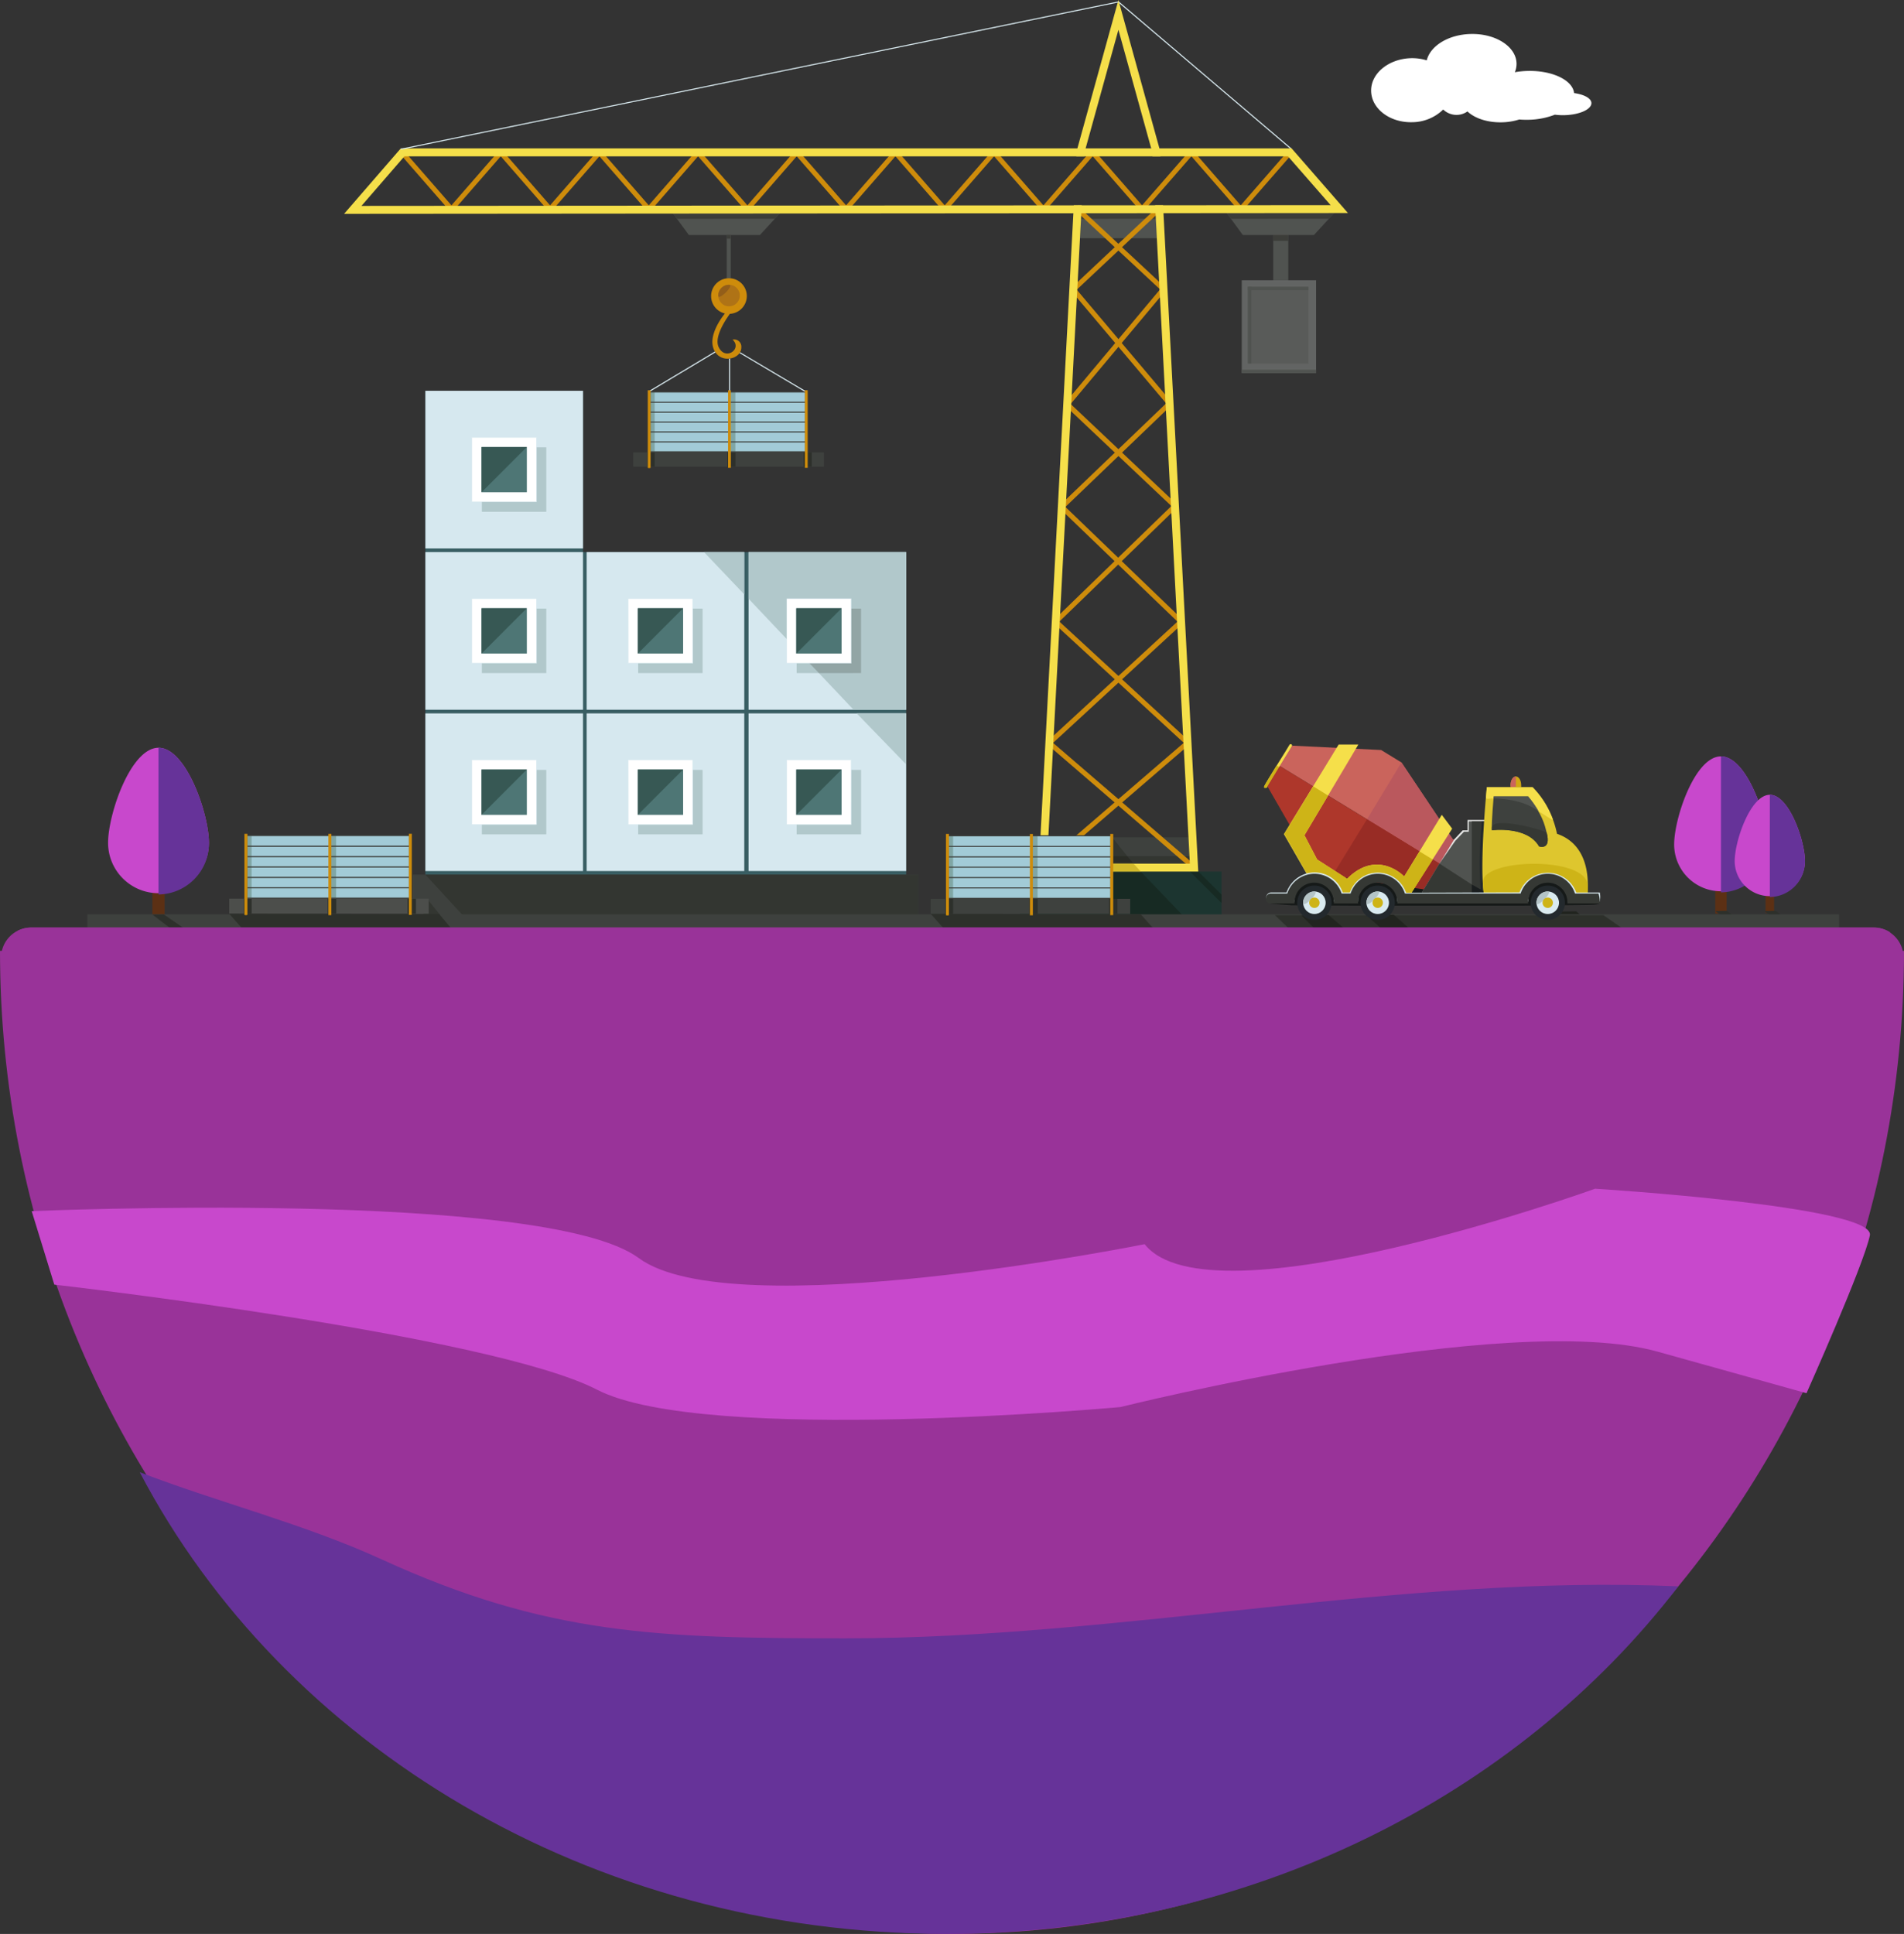 <svg id="Capa_1" data-name="Capa 1" xmlns="http://www.w3.org/2000/svg" viewBox="0 0 549.47 558.03"><rect x="0" y="0" width="549.47" height="558.03" fill="#333333" stroke="none"/><defs><style>.cls-1{fill:#5c3014;}.cls-2{fill:#c848cc;}.cls-3{fill:#639;}.cls-4{fill:#21241f;}.cls-5{fill:#2d302b;}.cls-6{fill:#939;}.cls-7{fill:#fff;}.cls-8{fill:#d9eaf0;}.cls-9{fill:#505350;}.cls-10{fill:#3c3d39;}.cls-11{fill:#395e63;}.cls-12{fill:#d6e8ef;}.cls-13{fill:#b1c8cb;}.cls-14{fill:#4e7675;}.cls-15{fill:#375854;}.cls-16{fill:#3e413e;}.cls-17{fill:#333631;}.cls-18{fill:#1c3530;}.cls-19{fill:#172a23;}.cls-20{fill:#2a2c26;}.cls-21{fill:#ce8c0b;}.cls-22{fill:#f5df4a;}.cls-23{fill:#626463;}.cls-24{fill:#595b59;}.cls-25{fill:#92a5a5;}.cls-26{fill:none;}.cls-27{fill:#ceb417;}.cls-28{fill:#a2cbd7;}.cls-29{fill:#80a6a5;}.cls-30{fill:#af7316;}.cls-31{fill:#935e19;}.cls-32{fill:#d1b92b;}.cls-33{fill:#4c4e4b;}.cls-34{fill:#151918;}.cls-35{fill:#23292d;}.cls-36{fill:#b4c4c7;}.cls-37{fill:#d0a811;}.cls-38{fill:#ca645c;}.cls-39{fill:#ba585d;}.cls-40{fill:#ae372b;}.cls-41{fill:#982c25;}.cls-42{fill:#e4e5e4;}.cls-43{fill:#353834;}.cls-44{fill:#1a1e1f;}.cls-45{fill:#dec62e;}</style></defs><title>Home-BORRADOR</title><rect class="cls-1" x="495.01" y="255.07" width="3.27" height="8.55"/><path class="cls-2" d="M510.14,243.67a13.49,13.49,0,1,1-27,0c0-7.63,6-25.42,13.49-25.42S510.14,236,510.14,243.67Z"/><path class="cls-3" d="M510.14,243.67a13.66,13.66,0,0,1-13.49,13.82V218.25C504.1,218.25,510.14,236,510.14,243.67Z"/><rect class="cls-1" x="509.52" y="257.01" width="2.46" height="6.43"/><path class="cls-2" d="M520.89,248.44a10.14,10.14,0,1,1-20.28,0c0-5.74,4.54-19.11,10.14-19.11S520.89,242.7,520.89,248.44Z"/><path class="cls-3" d="M520.89,248.44a10.27,10.27,0,0,1-10.14,10.39V229.33C516.35,229.33,520.89,242.7,520.89,248.44Z"/><polygon class="cls-4" points="459.32 266.83 451.18 266.85 447.01 263.06 454.86 262.94 459.32 266.83"/><polygon class="cls-5" points="504.24 266.92 500.35 266.96 495.03 262.88 498.29 262.82 504.24 266.92"/><polygon class="cls-5" points="518.38 266.92 514.49 266.96 509.17 262.88 512.43 262.82 518.38 266.92"/><path class="cls-6" d="M549.47,274.37C549.47,431,426.47,558,274.74,558S0,431,0,274.37"/><path class="cls-7" d="M407.12,16.79a14.15,14.15,0,0,1,4.62.63c1-4.16,6.22-7.44,12.64-7.61,7.2-.19,13.14,3.6,13.27,8.46a6.21,6.21,0,0,1-.49,2.57,24.15,24.15,0,0,1,3.64-.37c7.15-.19,13.07,2.65,13.46,6.39,2.91.4,5,1.52,5,2.9,0,1.8-3.42,3.35-7.75,3.47a17.69,17.69,0,0,1-2.79-.14,22.26,22.26,0,0,1-7.58,1.47,25,25,0,0,1-2.71-.08,17.9,17.9,0,0,1-4.94.81c-4.22.11-7.94-1.16-10-3.14a5.45,5.45,0,0,1-3,1,5.53,5.53,0,0,1-4-1.55,12.93,12.93,0,0,1-8.93,3.66c-6.42.17-11.73-3.83-11.87-8.94S400.71,17,407.12,16.79Z"/><polygon class="cls-8" points="372.61 43.15 322.66 0.65 322.86 0.41 372.8 42.91 372.61 43.15"/><polygon class="cls-9" points="333.85 68.74 311.67 68.74 311.98 61.42 333.59 61.42 333.85 68.74"/><polygon class="cls-9" points="219.31 67.81 198.79 67.81 193.42 60.48 226.04 60.48 219.31 67.81"/><polygon class="cls-10" points="195.38 63.16 193.42 60.48 226.04 60.48 223.64 63.12 195.38 63.16"/><rect class="cls-9" x="209.73" y="67.81" width="1.16" height="12.52"/><rect class="cls-10" x="209.73" y="67.81" width="1.16" height="1.05"/><polygon class="cls-9" points="379.19 67.81 358.66 67.81 353.3 60.48 385.91 60.48 379.19 67.81"/><polygon class="cls-10" points="355.26 63.16 353.3 60.48 385.91 60.48 383.52 63.12 355.26 63.16"/><polygon class="cls-10" points="311.43 63.16 309.87 60.48 335.75 60.48 333.85 63.12 311.43 63.16"/><rect class="cls-9" x="367.44" y="66.86" width="4.34" height="14"/><rect class="cls-10" x="367.44" y="67.81" width="4.34" height="1.68"/><polygon class="cls-11" points="214.78 159.3 211.73 159.3 168.25 159.3 168.25 112.77 122.76 112.77 122.76 159.3 122.76 163.35 122.76 206.71 122.76 210.27 122.76 253.04 162.24 253.04 168.25 253.04 207.44 253.04 214.78 253.04 261.51 253.04 261.51 204.79 261.51 200.44 261.51 159.3 214.78 159.3"/><rect class="cls-12" x="122.76" y="205.84" width="45.49" height="45.49"/><rect class="cls-12" x="169.3" y="205.84" width="45.49" height="45.49"/><rect class="cls-12" x="216.02" y="205.84" width="45.49" height="45.49"/><polygon class="cls-13" points="247.24 205.84 261.51 205.84 261.51 220.57 247.24 205.84"/><rect class="cls-12" x="122.76" y="159.3" width="45.49" height="45.49"/><rect class="cls-12" x="122.76" y="112.76" width="45.49" height="45.49"/><rect class="cls-13" x="139.06" y="129.07" width="18.6" height="18.6"/><rect class="cls-7" x="136.2" y="126.21" width="18.6" height="18.59"/><path class="cls-8" d="M154.86,144.86H136.15V126.15h18.71Zm-18.6-.12h18.48V126.27H136.26Z"/><rect class="cls-14" x="138.97" y="128.98" width="13.07" height="13.06"/><polygon class="cls-15" points="138.97 142.04 138.97 128.98 152.03 128.98 138.97 142.04"/><rect class="cls-13" x="139.06" y="175.61" width="18.6" height="18.6"/><rect class="cls-7" x="136.2" y="172.75" width="18.6" height="18.6"/><path class="cls-8" d="M154.86,191.4H136.15V172.69h18.71Zm-18.6-.12h18.48V172.81H136.26Z"/><rect class="cls-14" x="138.97" y="175.51" width="13.07" height="13.06"/><polygon class="cls-15" points="138.97 188.58 138.97 175.51 152.03 175.51 138.97 188.58"/><rect class="cls-13" x="139.06" y="222.15" width="18.6" height="18.6"/><rect class="cls-7" x="136.2" y="219.29" width="18.6" height="18.6"/><path class="cls-8" d="M154.86,237.94H136.15V219.23h18.71Zm-18.6-.12h18.48V219.34H136.26Z"/><rect class="cls-14" x="138.97" y="222.05" width="13.07" height="13.07"/><polygon class="cls-15" points="138.97 235.12 138.97 222.05 152.03 222.05 138.97 235.12"/><rect class="cls-12" x="169.3" y="159.3" width="45.49" height="45.49"/><polygon class="cls-13" points="203.17 159.3 214.78 159.3 214.78 171.5 203.17 159.3"/><rect class="cls-12" x="216.02" y="159.3" width="45.49" height="45.49"/><polygon class="cls-13" points="261.51 204.79 246.33 204.79 216.02 172.75 216.02 159.3 261.51 159.3 261.51 204.79"/><rect class="cls-16" x="119.13" y="252.37" width="145.91" height="11.64"/><polygon class="cls-17" points="265.04 264.01 133.47 264.01 122.76 252.38 265.04 252.38 265.04 264.01"/><rect class="cls-18" x="294.42" y="251.48" width="58.09" height="12.54"/><polygon class="cls-19" points="352.51 258.12 352.51 260.54 343.38 251.48 345.8 251.48 352.51 258.12"/><polygon class="cls-19" points="341.26 264.06 294.42 264.01 294.42 251.48 329.19 251.48 341.26 264.06"/><rect class="cls-1" x="43.98" y="255.47" width="3.53" height="9.22"/><path class="cls-2" d="M60.29,243.18a14.55,14.55,0,1,1-29.1,0c0-8.23,6.51-27.42,14.55-27.42S60.29,234.95,60.29,243.18Z"/><path class="cls-3" d="M60.29,243.18a14.73,14.73,0,0,1-14.55,14.91V215.76C53.78,215.76,60.29,234.95,60.29,243.18Z"/><rect class="cls-16" x="302.13" y="241.61" width="42.14" height="8.18"/><polygon class="cls-17" points="325.41 247.15 302.13 249.79 302.13 241.61 320.97 241.61 325.41 247.15"/><rect class="cls-17" x="302.13" y="247.05" width="42.14" height="2.74"/><polygon class="cls-20" points="327.14 249.19 302.13 249.19 302.13 247.05 325.31 247.05 327.14 249.19"/><polygon class="cls-21" points="301.39 250.87 300.46 249.79 341.62 214.34 303.64 179.38 338.05 146.01 307.01 116.69 334.78 83.5 309.49 59.94 333.67 59.74 333.68 61.17 313.09 61.34 336.75 83.39 308.97 116.57 340.12 146 305.72 179.35 343.76 214.38 301.39 250.87"/><polygon class="cls-21" points="344.12 250.87 301.75 214.38 339.8 179.36 305.39 146.27 336.54 116.39 308.76 83.48 332.49 61.19 311.93 61.36 311.92 59.93 336.14 59.73 310.73 83.59 338.5 116.49 307.46 146.27 341.88 179.38 303.9 214.35 345.06 249.79 344.12 250.87"/><polygon class="cls-21" points="130.28 61.42 116.04 45.09 102.34 61.02 101.26 60.09 116.03 42.91 130.28 59.25 144.51 42.91 158.74 59.25 172.98 42.91 187.22 59.25 201.45 42.91 215.69 59.25 229.92 42.91 244.16 59.25 258.4 42.91 272.63 59.25 286.87 42.91 301.11 59.25 315.34 42.91 329.58 59.25 343.82 42.91 358.05 59.25 372.29 42.91 387.07 59.86 385.99 60.8 372.29 45.09 358.05 61.42 343.82 45.09 329.58 61.42 315.34 45.09 301.11 61.42 286.87 45.09 272.63 61.42 258.4 45.09 244.16 61.42 229.92 45.09 215.69 61.42 201.45 45.09 187.22 61.42 172.98 45.09 158.74 61.42 144.51 45.09 130.28 61.42"/><path class="cls-22" d="M99.3,61.7l16.36-18.88H372.75L389,61.47Zm17.4-16.59-12.39,14.3L384,59.19l-12.3-14.08Z"/><path class="cls-21" d="M215.52,85.45a5.15,5.15,0,1,0-6.32,5c-2,2.51-4.57,6.86-3.26,10.22,1.79,4.58,8.07,3,8-.46A2.08,2.08,0,0,0,211.41,98c2.9,2.65-2.07,6.22-4,2.18-1.34-2.75,1.64-7.43,3.23-9.63A5.15,5.15,0,0,0,215.52,85.45Z"/><rect class="cls-23" x="358.35" y="80.86" width="21.46" height="26.76"/><rect class="cls-24" x="360.12" y="82.74" width="17.49" height="22.16"/><rect class="cls-9" x="360.12" y="82.74" width="17.49" height="1.01"/><rect class="cls-9" x="360.12" y="82.74" width="1.01" height="22.16"/><rect class="cls-9" x="358.35" y="106.68" width="21.46" height="0.94"/><rect class="cls-13" x="184.17" y="175.61" width="18.59" height="18.6"/><rect class="cls-7" x="181.31" y="172.75" width="18.59" height="18.6"/><path class="cls-8" d="M200,191.4H181.25V172.69H200Zm-18.6-.12h18.48V172.81H181.37Z"/><rect class="cls-14" x="184.08" y="175.51" width="13.06" height="13.06"/><polygon class="cls-15" points="184.08 188.58 184.08 175.51 197.14 175.51 184.08 188.58"/><rect class="cls-13" x="184.17" y="222.15" width="18.59" height="18.6"/><rect class="cls-7" x="181.31" y="219.29" width="18.59" height="18.6"/><path class="cls-8" d="M200,237.94H181.25V219.23H200Zm-18.6-.12h18.48V219.34H181.37Z"/><rect class="cls-14" x="184.08" y="222.05" width="13.06" height="13.07"/><polygon class="cls-15" points="184.08 235.12 184.08 222.05 197.14 222.05 184.08 235.12"/><rect class="cls-13" x="229.9" y="175.61" width="18.59" height="18.6"/><polygon class="cls-25" points="248.49 194.21 236.34 194.22 229.93 187.57 229.9 175.61 248.49 175.61 248.49 194.21"/><rect class="cls-7" x="227.04" y="172.75" width="18.6" height="18.6"/><path class="cls-8" d="M245.69,191.4H227V172.69h18.71Zm-18.6-.12h18.48V172.81H227.1Z"/><rect class="cls-14" x="229.8" y="175.51" width="13.07" height="13.06"/><polygon class="cls-15" points="229.8 188.58 229.8 175.51 242.87 175.51 229.8 188.58"/><rect class="cls-13" x="229.9" y="222.15" width="18.59" height="18.6"/><rect class="cls-7" x="227.04" y="219.29" width="18.6" height="18.6"/><path class="cls-8" d="M245.69,237.94H227V219.23h18.71Zm-18.6-.12h18.48V219.34H227.1Z"/><rect class="cls-14" x="229.8" y="222.05" width="13.07" height="13.07"/><polygon class="cls-15" points="229.8 235.12 229.8 222.05 242.87 222.05 229.8 235.12"/><rect class="cls-16" x="25.2" y="263.82" width="505.52" height="4.1"/><polygon class="cls-5" points="467.9 267.67 371.94 267.92 367.92 264.06 462.72 264.06 467.9 267.67"/><polygon class="cls-4" points="387.89 267.88 379.32 267.9 375.54 264.13 383.39 264 387.89 267.88"/><polygon class="cls-4" points="406.65 267.83 398.52 267.85 394.34 264.06 402.2 263.94 406.65 267.83"/><polygon class="cls-5" points="53.18 267.92 49.3 267.96 43.98 263.88 47.23 263.82 53.18 267.92"/><polygon class="cls-26" points="302.13 249.19 343.38 249.19 333.35 59.23 312.17 59.23 302.13 249.19"/><polygon class="cls-26" points="322.76 8.59 312.98 43.96 312.92 45.11 332.6 45.11 332.54 43.96 322.76 8.59"/><polygon class="cls-22" points="335.64 59.23 333.35 59.23 343.38 249.19 302.13 249.19 312.17 59.23 309.88 59.23 299.79 250.27 299.72 251.48 345.8 251.48 335.64 59.23"/><polygon class="cls-22" points="312.98 43.96 322.76 8.59 332.54 43.96 332.6 45.11 334.89 45.11 334.82 43.71 334.81 43.59 322.76 0 310.74 43.47 310.71 43.59 310.63 45.11 312.92 45.11 312.98 43.96"/><path class="cls-22" d="M372.78,215.5l-7.17,11.74s-1.13.39-.74-.44c.59-1.26,7-11.33,7.12-11.67C372.38,214.26,373.16,214.88,372.78,215.5Z"/><path class="cls-27" d="M369.2,221.36l-3.6,5.89s-1.13.39-.74-.44c.29-.61,3.53-5.92,3.53-5.92Z"/><rect class="cls-16" x="182.74" y="130.51" width="55.02" height="4.15"/><rect class="cls-5" x="186.78" y="130.51" width="2.14" height="4.15"/><rect class="cls-5" x="209.92" y="130.51" width="2.33" height="4.15"/><rect class="cls-5" x="231.93" y="130.51" width="2.33" height="4.15"/><rect class="cls-8" x="210.39" y="103.5" width="0.31" height="9.62"/><polygon class="cls-8" points="232.61 113.26 213.44 101.89 213.6 101.63 232.76 112.99 232.61 113.26"/><polygon class="cls-8" points="187.16 113.26 187 112.99 206.3 101.42 206.46 101.69 187.16 113.26"/><rect class="cls-28" x="187.6" y="127.43" width="44.82" height="2.93"/><rect class="cls-29" x="187.69" y="127.43" width="1.23" height="2.93"/><rect class="cls-29" x="210.88" y="127.43" width="1.34" height="2.93"/><path class="cls-16" d="M232.57,130.51H187.46v-3.22h45.11Zm-44.82-.29h44.54v-2.65H187.75Z"/><rect class="cls-28" x="187.6" y="124.57" width="44.82" height="2.93"/><rect class="cls-29" x="187.69" y="124.57" width="1.23" height="2.93"/><rect class="cls-29" x="210.88" y="124.57" width="1.34" height="2.93"/><path class="cls-16" d="M232.57,127.65H187.46v-3.22h45.11Zm-44.82-.29h44.54v-2.64H187.75Z"/><rect class="cls-28" x="187.6" y="121.71" width="44.82" height="2.93"/><rect class="cls-29" x="187.69" y="121.71" width="1.23" height="2.93"/><rect class="cls-29" x="210.88" y="121.71" width="1.34" height="2.93"/><path class="cls-16" d="M232.57,124.78H187.46v-3.22h45.11Zm-44.82-.29h44.54v-2.65H187.75Z"/><rect class="cls-28" x="187.6" y="118.85" width="44.82" height="2.93"/><rect class="cls-29" x="187.69" y="118.85" width="1.23" height="2.93"/><rect class="cls-29" x="210.88" y="118.85" width="1.34" height="2.93"/><path class="cls-16" d="M232.57,121.92H187.46v-3.21h45.11Zm-44.82-.28h44.54V119H187.75Z"/><rect class="cls-28" x="187.6" y="115.99" width="44.82" height="2.93"/><rect class="cls-29" x="187.69" y="115.99" width="1.23" height="2.93"/><rect class="cls-29" x="210.88" y="115.99" width="1.34" height="2.93"/><path class="cls-16" d="M232.57,119.06H187.46v-3.22h45.11Zm-44.82-.29h44.54v-2.65H187.75Z"/><rect class="cls-28" x="187.6" y="113.13" width="44.82" height="2.93"/><rect class="cls-29" x="187.69" y="113.13" width="1.23" height="2.93"/><rect class="cls-29" x="210.88" y="113.13" width="1.34" height="2.93"/><path class="cls-16" d="M232.57,116.2H187.46V113h45.11Zm-44.82-.29h44.54v-2.65H187.75Z"/><rect class="cls-21" x="210.25" y="112.77" width="0.52" height="22"/><path class="cls-21" d="M210.92,135h-.81V112.62h.81Zm-.52-.37h.24V113h-.24Z"/><rect class="cls-21" x="232.43" y="112.76" width="0.53" height="22.01"/><path class="cls-21" d="M233.09,135h-.81v-22.4h.81Zm-.52-.37h.24V113h-.24Z"/><rect class="cls-21" x="187.08" y="112.76" width="0.53" height="22.27"/><path class="cls-21" d="M187.75,135h-.81V112.61h.81Zm-.52-.37h.24V113h-.24Z"/><circle class="cls-30" cx="210.39" cy="85.28" r="3.11"/><path class="cls-31" d="M207.28,85.28a3.11,3.11,0,0,1,3.11-3.11C212.1,82.17,207.28,87,207.28,85.28Z"/><polygon class="cls-32" points="329.19 251.48 321.1 251.48 321.1 249.19 327.14 249.19 329.19 251.48"/><rect class="cls-16" x="268.6" y="259.35" width="57.56" height="4.34"/><polygon class="cls-5" points="332.87 267.92 272.39 267.96 268.6 263.7 329.21 263.81 332.87 267.92"/><rect class="cls-5" x="272.82" y="259.35" width="2.23" height="4.34"/><rect class="cls-5" x="297.03" y="259.35" width="2.44" height="4.34"/><rect class="cls-5" x="320.05" y="259.35" width="2.44" height="4.34"/><rect class="cls-28" x="273.68" y="256.13" width="46.88" height="3.07"/><rect class="cls-29" x="273.77" y="256.13" width="1.28" height="3.07"/><rect class="cls-29" x="298.03" y="256.13" width="1.4" height="3.07"/><path class="cls-16" d="M320.72,259.35H273.53V256h47.18Zm-46.88-.3h46.58v-2.77H273.83Z"/><rect class="cls-28" x="273.68" y="253.13" width="46.88" height="3.07"/><rect class="cls-29" x="273.77" y="253.14" width="1.28" height="3.07"/><rect class="cls-29" x="298.03" y="253.14" width="1.4" height="3.07"/><path class="cls-16" d="M320.72,256.35H273.53V253h47.18Zm-46.88-.3h46.58v-2.77H273.83Z"/><rect class="cls-28" x="273.68" y="250.15" width="46.88" height="3.07"/><rect class="cls-29" x="273.77" y="250.15" width="1.28" height="3.07"/><rect class="cls-29" x="298.03" y="250.15" width="1.4" height="3.07"/><path class="cls-16" d="M320.72,253.36H273.53V250h47.18Zm-46.88-.3h46.58v-2.77H273.83Z"/><rect class="cls-28" x="273.68" y="247.15" width="46.88" height="3.07"/><rect class="cls-29" x="273.77" y="247.16" width="1.28" height="3.07"/><rect class="cls-29" x="298.03" y="247.16" width="1.4" height="3.07"/><path class="cls-16" d="M320.72,250.37H273.53V247h47.18Zm-46.88-.3h46.58V247.3H273.83Z"/><rect class="cls-28" x="273.68" y="244.16" width="46.88" height="3.07"/><rect class="cls-29" x="273.77" y="244.16" width="1.28" height="3.07"/><rect class="cls-29" x="298.03" y="244.16" width="1.4" height="3.07"/><path class="cls-16" d="M320.72,247.38H273.53V244h47.18Zm-46.88-.3h46.58v-2.77H273.83Z"/><rect class="cls-28" x="273.68" y="241.17" width="46.88" height="3.07"/><rect class="cls-29" x="273.77" y="241.17" width="1.28" height="3.07"/><rect class="cls-29" x="298.03" y="241.17" width="1.4" height="3.07"/><path class="cls-16" d="M320.72,244.38H273.53V241h47.18Zm-46.88-.3h46.58v-2.77H273.83Z"/><rect class="cls-21" x="297.37" y="240.8" width="0.55" height="23.01"/><path class="cls-21" d="M298.07,264.1h-.85V240.64h.85Zm-.55-.38h.25V241h-.25Z"/><rect class="cls-21" x="320.57" y="240.78" width="0.55" height="23.03"/><path class="cls-21" d="M321.26,264.06h-.85V240.63h.85Zm-.55-.38H321V241h-.25Z"/><rect class="cls-21" x="273.14" y="240.78" width="0.55" height="23.29"/><path class="cls-21" d="M273.83,264.08H273V240.63h.85Zm-.55-.38h.25V241h-.25Z"/><path class="cls-17" d="M123.55,259.71s2.92,3.63,3.55,4.39l-3.55-.08h-1.31l0-4.41Z"/><rect class="cls-33" x="66.15" y="259.3" width="57.56" height="4.34"/><polygon class="cls-5" points="130.25 267.92 69.94 267.96 66.15 263.66 126.77 263.77 130.25 267.92"/><rect class="cls-5" x="70.38" y="259.31" width="2.24" height="4.34"/><rect class="cls-5" x="94.59" y="259.31" width="2.44" height="4.34"/><rect class="cls-5" x="117.6" y="259.31" width="2.44" height="4.34"/><rect class="cls-28" x="71.24" y="256.09" width="46.88" height="3.07"/><rect class="cls-29" x="71.33" y="256.09" width="1.28" height="3.07"/><rect class="cls-29" x="95.59" y="256.09" width="1.4" height="3.07"/><path class="cls-16" d="M118.27,259.3H71.09v-3.37h47.18ZM71.39,259H118v-2.77H71.39Z"/><rect class="cls-28" x="71.24" y="253.1" width="46.88" height="3.07"/><rect class="cls-29" x="71.33" y="253.1" width="1.28" height="3.07"/><rect class="cls-29" x="95.59" y="253.1" width="1.4" height="3.07"/><path class="cls-16" d="M118.27,256.32H71.09v-3.37h47.18ZM71.39,256H118v-2.77H71.39Z"/><rect class="cls-28" x="71.24" y="250.11" width="46.88" height="3.07"/><rect class="cls-29" x="71.33" y="250.11" width="1.28" height="3.07"/><rect class="cls-29" x="95.59" y="250.11" width="1.4" height="3.07"/><path class="cls-16" d="M118.27,253.32H71.09V250h47.18ZM71.39,253H118v-2.77H71.39Z"/><rect class="cls-28" x="71.24" y="247.11" width="46.88" height="3.07"/><rect class="cls-29" x="71.33" y="247.12" width="1.28" height="3.07"/><rect class="cls-29" x="95.59" y="247.12" width="1.4" height="3.07"/><path class="cls-16" d="M118.27,250.33H71.09V247h47.18ZM71.39,250H118v-2.77H71.39Z"/><rect class="cls-28" x="71.24" y="244.12" width="46.88" height="3.07"/><rect class="cls-29" x="71.33" y="244.12" width="1.28" height="3.07"/><rect class="cls-29" x="95.59" y="244.12" width="1.4" height="3.07"/><path class="cls-16" d="M118.27,247.34H71.09V244h47.18ZM71.39,247H118v-2.77H71.39Z"/><rect class="cls-28" x="71.24" y="241.13" width="46.88" height="3.07"/><rect class="cls-29" x="71.33" y="241.13" width="1.28" height="3.07"/><rect class="cls-29" x="95.59" y="241.13" width="1.4" height="3.07"/><path class="cls-16" d="M118.27,244.34H71.09V241h47.18ZM71.39,244H118v-2.77H71.39Z"/><rect class="cls-21" x="94.93" y="240.76" width="0.55" height="23.01"/><path class="cls-21" d="M95.63,264.06h-.85V240.6h.85Zm-.55-.38h.25V241h-.25Z"/><rect class="cls-21" x="118.12" y="240.74" width="0.55" height="23.03"/><path class="cls-21" d="M118.82,264H118V240.58h.85Zm-.55-.38h.25V241h-.25Z"/><rect class="cls-21" x="70.69" y="240.74" width="0.55" height="23.29"/><path class="cls-21" d="M71.39,264h-.85V240.59h.85Zm-.55-.38h.25V241h-.25Z"/><polygon class="cls-8" points="115.71 43.21 115.66 42.91 322.73 0.41 322.79 0.71 115.71 43.21"/><path class="cls-34" d="M458.5,261.1s-16.15.22-20.07.22h-47l-18.66-.11s-6.7-.48-6.17-.56c2.46-.37,8.47-5.5,11.24-5.93,3.63-.57,9.85-2.79,11.56-2.64s20.88.93,21.56.93,31.24-3.31,34.72-2c1.91.72,6.29,4,10.67,6.37C459.88,259.28,465.18,261,458.5,261.1Z"/><circle class="cls-35" cx="379.32" cy="260.48" r="4.96"/><circle class="cls-8" cx="379.32" cy="260.48" r="3.25"/><path class="cls-36" d="M376.07,260.48c0,1.79,5-3.25,3.25-3.25A3.25,3.25,0,0,0,376.07,260.48Z"/><circle class="cls-35" cx="397.59" cy="260.48" r="4.96"/><circle class="cls-8" cx="397.59" cy="260.48" r="3.25"/><path class="cls-36" d="M394.34,260.48c0,1.79,5-3.25,3.25-3.25A3.25,3.25,0,0,0,394.34,260.48Z"/><circle class="cls-35" cx="446.67" cy="260.48" r="4.96"/><circle class="cls-8" cx="446.66" cy="260.48" r="3.25"/><path class="cls-36" d="M443.41,260.48c0,1.79,5-3.25,3.25-3.25A3.25,3.25,0,0,0,443.41,260.48Z"/><circle class="cls-27" cx="446.66" cy="260.48" r="1.5"/><circle class="cls-27" cx="397.59" cy="260.48" r="1.5"/><circle class="cls-27" cx="379.32" cy="260.48" r="1.5"/><path class="cls-37" d="M435.93,226.55c0-1.38.68-2.5,1.53-2.5s1.53,1.12,1.53,2.5a3.92,3.92,0,0,1,0,.61h-3A4.13,4.13,0,0,1,435.93,226.55Z"/><path class="cls-38" d="M435.93,226.55c0-1.38.68-2.5,1.53-2.5v3.11H436A4.13,4.13,0,0,1,435.93,226.55Z"/><polygon class="cls-38" points="369.32 221.02 418.12 250.82 421.56 245.18 420.91 242.5 419.31 242.22 404.44 220 398.57 216.41 372.93 215.16 369.32 221.02"/><polygon class="cls-39" points="394.5 236.4 418.12 250.82 421.56 245.18 420.91 242.5 419.31 242.22 404.44 220 394.5 236.4"/><polygon class="cls-40" points="369.32 221.02 418.12 250.82 414.67 256.46 411.99 257.11 411 255.81 384.45 252.73 378.58 249.15 365.76 226.9 369.32 221.02"/><polygon class="cls-41" points="394.5 236.4 418.12 250.82 414.67 256.46 411.99 257.11 411.71 256.74 384.45 252.73 394.5 236.4"/><path class="cls-22" d="M392,214.84l-5.69,0-15.79,25.84,7.54,13.11s5.37-1.18,7.4,3.48c1.16,2.67,5.16,1.27,5.16,1.27s3.29-5.89,8.49-4.79a6.92,6.92,0,0,1,5.81,5.45h1.37l12.79-20.09-3-4L405.23,252.9s-7.64-8.13-16.46.65L380.11,248l-3.66-7Z"/><path class="cls-27" d="M379,226.91l-8.39,13.73,7.54,13.11s5.37-1.18,7.4,3.48c1.16,2.67,5.16,1.27,5.16,1.27s3.29-5.89,8.49-4.79a6.92,6.92,0,0,1,5.81,5.45h1.37L413.46,248l-3.8-2.32-4.42,7.24s-7.64-8.13-16.46.65L380.11,248l-3.66-7,6.82-11.45Z"/><path class="cls-42" d="M428.75,236.59H423.5v3h-1.38l-2.48,2.64-9.47,15.62h18.58A124.73,124.73,0,0,1,428.75,236.59Z"/><path class="cls-9" d="M429.12,237h-5.26v3h-1.38L420,242.59l-4.59,6.58-5.24,8.65h18.58A153.13,153.13,0,0,1,429.12,237Z"/><polygon class="cls-43" points="415.41 249.18 410.17 257.82 428.75 257.82 415.41 249.18"/><rect class="cls-43" x="424.74" y="236.97" width="5.42" height="21.28"/><path class="cls-35" d="M427.32,258.31l2.85-.06V237h-2.55s-.31,3.91-.38,5.19c-.12,2.22-.3,6.37-.21,8.59C427.09,252.58,427.32,258.31,427.32,258.31Z"/><polygon class="cls-44" points="424.74 258.25 429.68 258.25 430.16 258.25 424.74 255.22 424.74 258.25"/><path class="cls-45" d="M442.3,227.16H429.08s-2.17,21.67-.87,30.66h11.27s.22-4.93,6.72-5.31,7.8,4.12,8.23,5.74H458s2.38-13.87-8.67-17.66A27.2,27.2,0,0,0,442.3,227.16Z"/><path class="cls-22" d="M442.3,227.16H429.08s-.07,1-.24,2.65,1.33-.57,8.8,1.47c6,1.64,11,6.33,10.44,5A25.61,25.61,0,0,0,442.3,227.16Z"/><path class="cls-27" d="M427.93,254.62a29.74,29.74,0,0,0,.28,3.2h11.27s.22-4.93,6.72-5.31,7.8,4.12,8.23,5.74H458s.32,0,.21-2.73C457.87,246.88,427.53,247.72,427.93,254.62Z"/><path class="cls-8" d="M367,257.52l4.28,0a8.57,8.57,0,0,1,16.21,0l2.07,0a8.58,8.58,0,0,1,8.08-5.73,8.73,8.73,0,0,1,8.15,5.8l32.72-.1a8.75,8.75,0,0,1,16.38.05h6.79a6.47,6.47,0,0,1,.06,2.24c0,.11,0,.22,0,.33h-9.37c0-.11,0-.21,0-.33a5.66,5.66,0,0,0-11.33,0c0,.11,0,.22,0,.33H403.25c0-.11,0-.21,0-.33a5.66,5.66,0,0,0-11.33,0c0,.11,0,.22,0,.33h-7c0-.11,0-.21,0-.33a5.66,5.66,0,0,0-11.33,0c0,.11,0,.22,0,.33h-6.72c-.81,0-1.47-.31-1.47-1.1A1.48,1.48,0,0,1,367,257.52Z"/><path class="cls-43" d="M366.95,257.82h4.53a8.25,8.25,0,0,1,15.69,0h2.59a8.25,8.25,0,0,1,15.69,0h33.38a8.25,8.25,0,0,1,15.69,0h6.79a8.2,8.2,0,0,1,.4,2.54c0,.11,0,.22,0,.33h-9.37c0-.1,0-.21,0-.33a5.66,5.66,0,0,0-11.33,0c0,.11,0,.22,0,.33H403.25c0-.1,0-.21,0-.33a5.66,5.66,0,0,0-11.33,0c0,.11,0,.22,0,.33h-7c0-.1,0-.21,0-.33a5.66,5.66,0,0,0-11.33,0c0,.11,0,.22,0,.33h-6.72a1.44,1.44,0,1,1,0-2.87Z"/><path class="cls-16" d="M430.53,239.56s10.17-1.34,13.63,4.67c0,0,3.53,1.22,2.21-3.9-.61-2.37-1.18-5.24-5.38-10.52h-9.92S430.4,236.88,430.53,239.56Z"/><path class="cls-43" d="M430.53,239.56s10.17-1.34,13.63,4.67c0,0,3.51,1.22,2.21-3.9-.18-.71-15.86-5-15.86-1.46C430.51,239.13,430.52,239.36,430.53,239.56Z"/><path class="cls-9" d="M444,234.06a25.49,25.49,0,0,0-3-4.25h-9.92s-.06.55-.05.55C441.09,230.63,444.23,234.58,444,234.06Z"/><path class="cls-6" d="M549.33,276.33a8.64,8.64,0,0,1-8.6,8.69H8.93a8.64,8.64,0,0,1-8.6-8.69h0a8.64,8.64,0,0,1,8.6-8.68h531.8a8.64,8.64,0,0,1,8.6,8.68Z"/><path class="cls-6" d="M5,268.63a8.47,8.47,0,0,1,4-1h531.8a8.49,8.49,0,0,1,4.81,1.48C545.95,269.41,4.59,268.82,5,268.63Z"/><path class="cls-3" d="M40.33,424.8c22.31,8.59,47.72,15,69.89,25.18,47.48,21.74,79.71,22.75,133.86,22.75,79.45,0,160.8-18.52,240.25-15C437.88,518.3,360.49,558,272.85,558,170.21,558,81.62,503.55,40.33,424.8Z"/><path class="cls-2" d="M15.67,370.67S141.33,385,172.33,401s151,5,151,5,112-28,155-16l43,12s16.57-37.09,18.29-45.54S460.33,343,460.33,343s-111,40-130,16c0,0-119,24-146,4S9.15,349.47,9.15,349.47Z"/></svg>